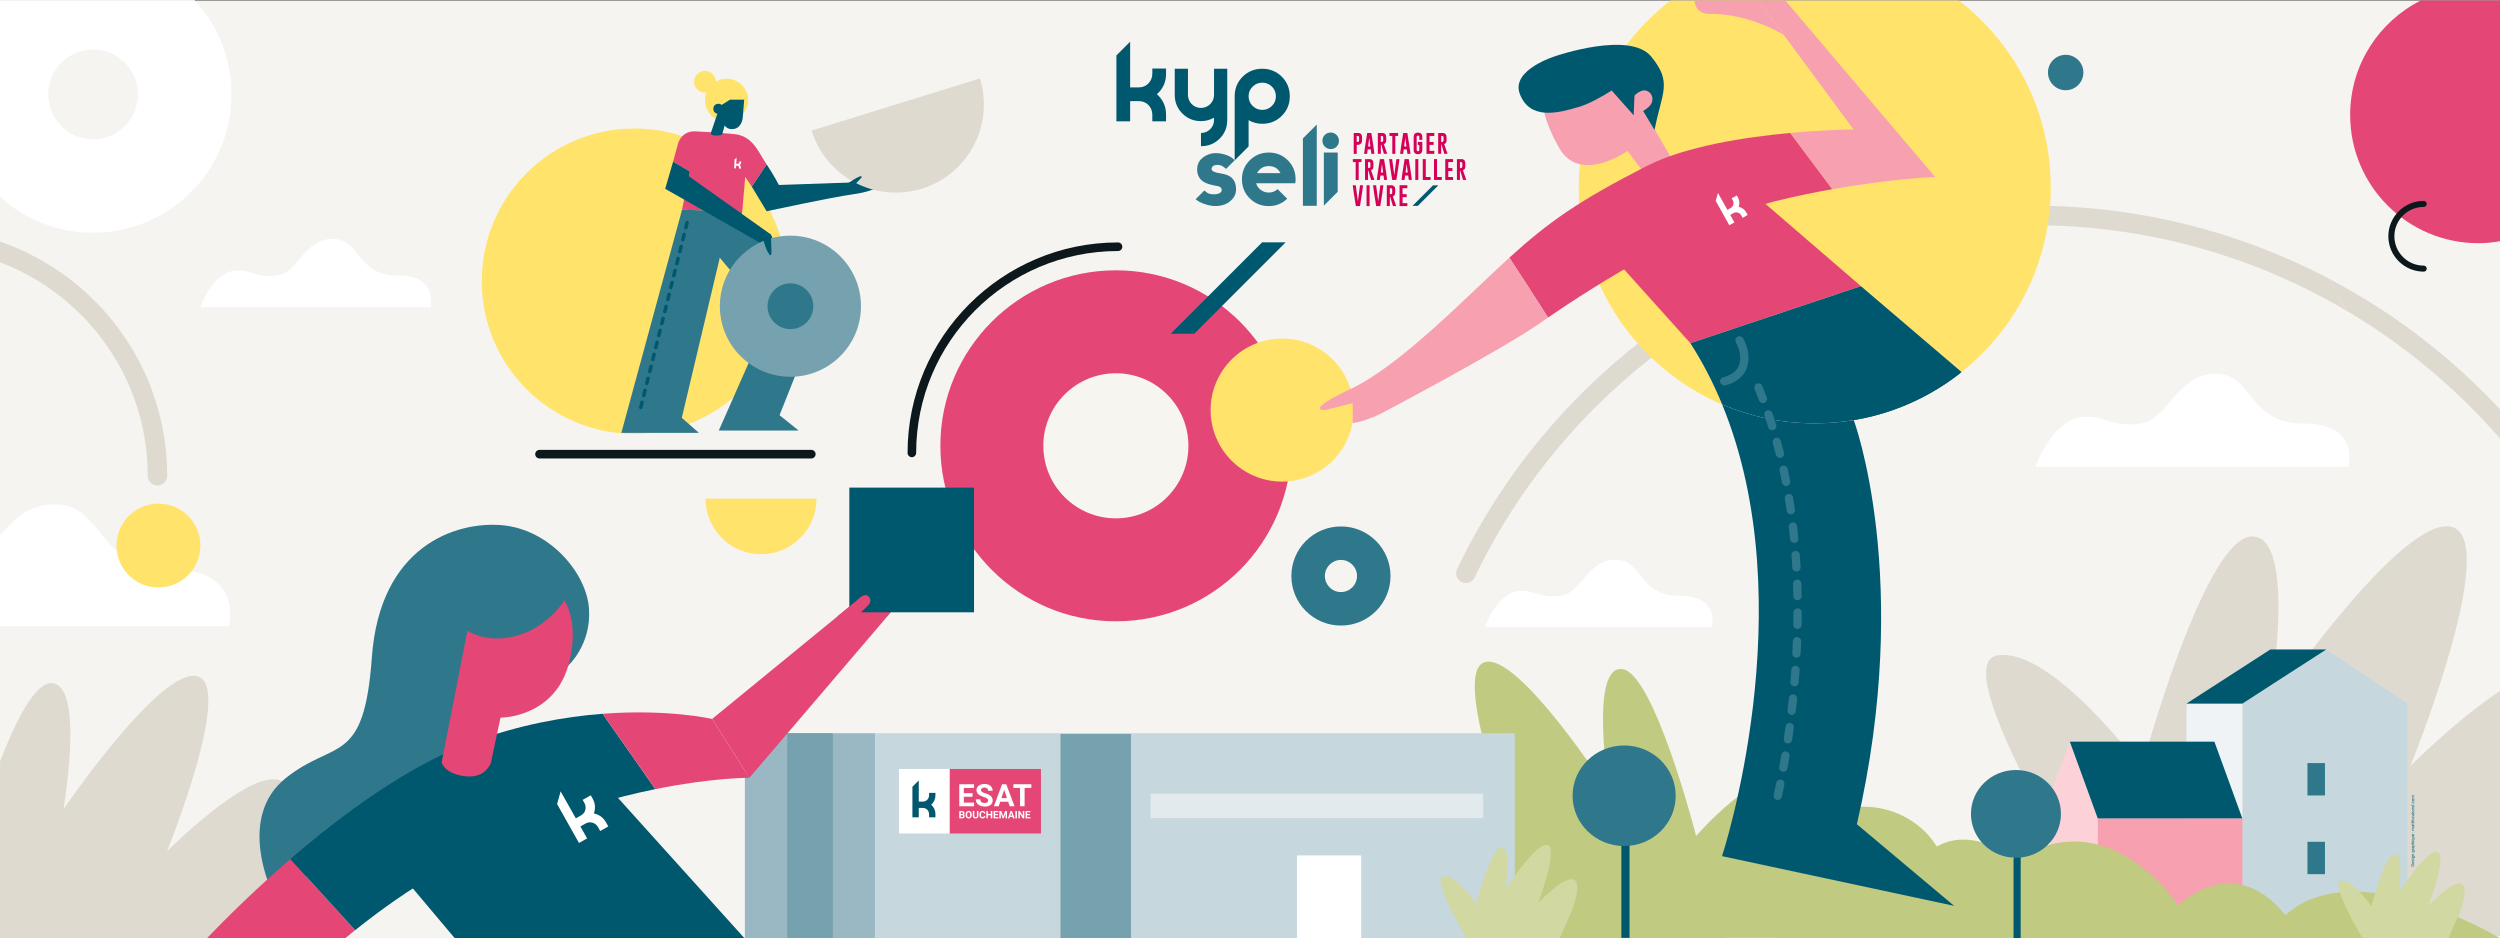 <svg xmlns="http://www.w3.org/2000/svg" id="Calque_1" viewBox="0 0 1920 720.37"><rect x="0" y="0" width="1920" height="720.37" fill="#333333" stroke="none"/><rect y=".37" width="1920" height="720" style="fill:#f5f4f1;"></rect><path d="m1561.51,157.99c-187.79,0-361.48,109.54-442.48,279.06-1.78,3.74-.2,8.21,3.53,9.99,3.75,1.78,8.21.2,9.99-3.53,78.53-164.35,246.91-270.54,428.96-270.54,87.77,0,170.01,24.02,240.64,65.69-4.83-7.88-9.2-16.05-13.14-24.47-68.04-35.82-145.41-56.2-227.49-56.2Z" style="fill:#dedad0;"></path><path d="m1920,336.8v-22.42c-37.57-40.33-81.82-74.3-131-100.19,3.94,8.42,8.32,16.6,13.14,24.47,44.42,26.21,84.19,59.43,117.85,98.14Z" style="fill:#dedad0;"></path><rect x="1317.44" y="657.44" width="84.89" height="62.84" style="fill:#c0ca80;"></rect><path d="m1804.92,88.28c0,54.39,44.09,98.49,98.49,98.49,5.67,0,11.19-.58,16.6-1.5V.37h-60.83c-32.15,16.21-54.26,49.44-54.26,87.91Z" style="fill:#e44775;"></path><path d="m1920,663.26v-132.57c-33.82,22.34-68.8,57.55-68.8,57.55,0,0,70.01-172.62,31.99-183.48-38.02-10.86-140.63,139.42-140.63,139.42,0,0,23.25-133.38-13.32-132.18-36.57,1.21-84.45,177.89-84.45,177.89,0,0-68.8-93-110.65-86.56-41.85,6.44,78.66,196.56,78.66,196.56l70.17,7.29,43.98-43.93h193.05Z" style="fill:#dedad0;"></path><rect x="1666.15" y="599.94" width="141.38" height="98.23" style="fill:#dedad0;"></rect><rect x="1836.97" y="624.36" width="83.03" height="94.49" style="fill:#dedad0;"></rect><path d="m1084.86,657.39s-25.47-63.99-2.47-70.52c23.01-6.53,79.71,53.98,79.71,53.98,0,0-47.66-124.49-21.78-132.32,25.89-7.83,95.73,100.55,95.73,100.55,0,0-15.83-96.19,9.07-95.33,24.9.87,57.49,128.3,57.49,128.3,0,0,45.7-52.59,74.19-47.95,27.13,4.42-44.76,114.38-51.82,126.28h-212.51s-27.62-62.98-27.62-62.98Z" style="fill:#c0ca80;"></path><rect x="572.06" y="563.09" width="100.07" height="157.28" style="fill:#9ab8c3;"></rect><rect x="604.59" y="563.09" width="35" height="157.28" style="fill:#76a1ae;"></rect><rect x="672.12" y="563.09" width="491.28" height="157.28" style="fill:#c6d7dd;"></rect><path d="m1848.97,584.71v-44.35l-25.65-17.1-36.72-24.48-64.44,41.58v169.5h111.28s0,0-.01-.01c0,0,0,0,.01.01h15.53v-49.42h0v-75.72s0,0,0,0" style="fill:#c6d7dd;"></path><path d="m1679.2,568.4c.78,2.29,1.68,4.56,2.39,6.87,1.36,4.25,2.21,8.69,2.24,13.17-.14,3.98-1.25,7.91-3.02,11.48-.46.91-1.01,1.75-1.61,2.55v26.23h42.96v-88.35h-42.17c-.28.64-.54,1.28-.79,1.94v26.11Z" style="fill:#eff3f5;"></path><path d="m1683.84,588.44c-.03-4.47-.89-8.92-2.24-13.17-.72-2.31-1.61-4.58-2.4-6.87v34.07c.61-.8,1.16-1.64,1.61-2.55,1.78-3.56,2.89-7.5,3.02-11.48" style="fill:#fdede3;"></path><path d="m1611.14,628.7l-6.81-18.71h0s-14.69-40.39-14.69-40.39l-15,39.59v.02s0,0,0,0v65.4h.7c-.31.57-.67,1.12-.95,1.71.19,9.43.5,20.47.99,33.54h7.09s13.44,0,13.44,0h0s15.23,0,15.23,0v-81.15Z" style="fill:#fdd1d8;"></path><polygon points="1743.65 498.77 1679.2 540.35 1722.16 540.35 1786.61 498.77 1743.65 498.77" style="fill:#00586f;"></polygon><rect x="1772.13" y="586.04" width="13.44" height="24.86" style="fill:#2f778a;"></rect><rect x="1772.13" y="646.5" width="13.44" height="24.86" style="fill:#2f778a;"></rect><polygon points="1700.66 569.61 1589.64 569.61 1611.14 628.7 1722.16 628.7 1722.17 628.7 1700.66 569.61" style="fill:#00586f;"></polygon><polygon points="1611.14 628.7 1611.14 709.85 1651.87 709.85 1651.87 709.85 1652.75 709.85 1652.74 709.85 1659.93 709.85 1659.93 709.68 1673.37 709.68 1673.37 709.85 1677.16 709.85 1679.2 709.85 1722.16 709.85 1722.16 628.7 1611.14 628.7" style="fill:#f7a0b0;"></polygon><path d="m1365.33,720.37h554.67c-10.76-6.04-32.24-17.22-57.12-25.44-36.23-11.97-79.66-17.65-107.68,7.98-39.94-49.98-82.24-7.59-82.24-7.59,0,0-5.36-8.22-15.01-17.93-1.01-1.01-2.06-2.04-3.16-3.08-2.59-2.45-5.43-4.94-8.5-7.37-11.66-9.24-26.7-17.73-44.26-20.04h0c-8.46-1.11-17.51-.78-27.06,1.6-2.28.57-4.58,1.25-6.91,2.06-.05.01-.1.04-.14.05-1.3.45-2.6.94-3.91,1.47-4.94,2-10,4.57-15.16,7.78-.16.1-.32.2-.48.3-.2.12-.39.25-.59.37-.55-.42-1.1-.84-1.65-1.24-.66-.49-1.31-.95-1.96-1.41,0,0,0,0,0,0-1.85-1.29-3.66-2.46-5.43-3.53-2.77-1.66-5.46-3.06-8.04-4.24-2.95-1.33-5.78-2.37-8.48-3.16-17.89-5.22-30.18.45-34.73,3.2-.89-1.44-1.85-2.85-2.87-4.22-1.84-2.49-3.88-4.84-6.08-7.04-.29-.29-.57-.57-.86-.84-3.39-3.27-7.17-6.18-11.26-8.67-10.21-6.23-22.38-9.85-35.44-9.85-4.75,0-9.38.48-13.85,1.39-1.87.38-3.71.84-5.52,1.37-4.53,1.32-8.84,3.1-12.9,5.28-2.71,1.45-5.31,3.09-7.76,4.89-.96.69-1.89,1.42-2.79,2.16-.68.55-1.35,1.12-2,1.7-.63.56-1.26,1.13-1.86,1.72-5.77,5.55-10.44,12.12-13.69,19.4-.06.13-.12.26-.18.4-9.63,19.84-6.48,51.92-5.08,62.53" style="fill:#c0ca80;"></path><path d="m211.41,670.59s27.42-65.03,2.63-71.62c-24.73-6.66-85.78,54.84-85.78,54.84,0,0,51.32-126.46,23.45-134.41-27.87-8.01-103.01,102.12-103.01,102.12,0,0,17.04-97.7-9.74-96.8-12.62.38-27.1,29.47-38.95,60.03v135.63h188.27l23.14-49.78Z" style="fill:#dedad0;"></path><path d="m149.3.09H0v151.06c18.9,17.13,43.95,27.6,71.48,27.6,58.73,0,106.27-47.61,106.27-106.27,0-27.99-10.79-53.43-28.45-72.39Zm-77.82,106.86c-19.03,0-34.46-15.43-34.46-34.46s15.43-34.46,34.46-34.46,34.46,15.43,34.46,34.46-15.43,34.46-34.46,34.46Z" style="fill:#fff;"></path><path d="m153.9,235.94h176.51s6.96-24.44-25.13-24.44-28.1-28.05-49.88-28.05-26.29,25.74-42.15,28.05c-15.85,2.3-19.2-3.95-30.8-3.82-18.96,0-28.55,28.25-28.55,28.25Z" style="fill:#fff;"></path><path d="m1140.44,481.65h174.15s6.87-24.11-24.8-24.11-27.72-27.67-49.21-27.67-25.94,25.4-41.58,27.67c-15.64,2.27-18.95-3.89-30.39-3.77-18.7,0-28.17,27.87-28.17,27.87Z" style="fill:#fff;"></path><path d="m1563.31,358.48h240.19s9.47-33.25-34.2-33.25-38.23-38.17-67.88-38.17-35.78,35.03-57.35,38.17c-21.57,3.14-26.13-5.37-41.92-5.19-25.79,0-38.85,38.44-38.85,38.44Z" style="fill:#fff;"></path><path d="m700.31,351.12c-1.82,0-3.3-1.48-3.3-3.3,0-89.12,72.5-161.63,161.63-161.63,1.82,0,3.3,1.48,3.3,3.3s-1.48,3.3-3.3,3.3c-85.49,0-155.04,69.54-155.04,155.03,0,1.82-1.48,3.3-3.3,3.3Z" style="fill:#0d181c;"></path><path d="m1029.84,404.3c-21.02,0-38.07,17.04-38.07,38.07s17.04,38.07,38.07,38.07,38.07-17.04,38.07-38.07-17.04-38.07-38.07-38.07Zm0,50.41c-6.82,0-12.34-5.53-12.34-12.35s5.53-12.34,12.34-12.34,12.35,5.53,12.35,12.34-5.53,12.35-12.35,12.35Z" style="fill:#2f778a;"></path><circle cx="856.99" cy="342.38" r="134.78" style="fill:#e44775;"></circle><circle cx="856.99" cy="342.38" r="55.71" style="fill:#f6f5f0;"></circle><path d="m1574.97,143.86c0,57.46-26.75,108.67-68.51,141.87l-77.32-65.95-130.95,43.8c9.7,15.07,17.75,30.84,24.39,47.06-64.74-27.65-110.14-91.88-110.14-166.77,0-58.42,27.65-110.39,70.55-143.46h221.42c42.91,33.07,70.55,85.04,70.55,143.46Z" style="fill:#ffe36b;"></path><polygon points="1298.18 263.57 1429.17 219.74 1355.9 156.62 1306.46 162.67 1242.66 201.73 1298.18 263.57" style="fill:#e44775;"></polygon><path d="m1370.03,26.91s-24.78-15.92-55.29-16.24c-13.31.97-13.31-10.26-13.31-10.26h49.06l19.54,26.5Z" style="fill:#f7a0b0;"></path><path d="m1271.23,144.43l-21.3-28.57s-36.49,26.3-52.72-2.6c-16.23-28.89-12.66-43.18-12.66-43.18l61.68-12.99,43.5,74.99s2.6,8.12-6.17,12.34c-8.77,4.22-12.34,0-12.34,0Z" style="fill:#f7a0b0;"></path><path d="m1248.18,62.35s-20.29,15.19-35.55,19.74c-15.26,4.55-37.69,10.72-45.45-10.06-6.89-18.46,27.27-28.89,27.27-28.89,0,0,57.14-19.8,73.69.32,16.56,20.13,8.05,27.68,2.56,56.38l-22.53-37.48Z" style="fill:#00586f;"></path><path d="m1264.4,127.63c-52.83,27.09-75.04,42.89-105.24,70.27,8.99,13.6,22.44,34.59,29.71,45.98,35.77-24.65,116.47-75.31,177.46-90.07,14.33-3.47,28.08-6.25,40.9-8.52l-32.29-43.19c-34.82,3.21-80.65,10.21-110.53,25.54Z" style="fill:#e44775;"></path><path d="m1371.15.42h-20.66l73,98.98s-20.77.14-48.56,2.7l32.29,43.19c45.7-8.1,78.94-9.39,78.94-9.39L1371.15.42Z" style="fill:#f7a0b0;"></path><circle cx="487.25" cy="215.95" r="117.25" style="fill:#ffe36b;"></circle><path d="m1254.76,73.9s5.42-6.11,10.17-4.08c4.75,2.03,4.88,7.32,2.98,10.29-1.89,2.97-6.68,5.54-6.68,5.54l-6.47-11.75Z" style="fill:#f7a0b0;"></path><path d="m1506.49,285.73c-30.95,24.64-70.12,39.4-112.76,39.4-25.25,0-49.28-5.17-71.12-14.5,63.43,154.07-.08,346.9-.08,346.9l178.23,38.17-74.67-62.68c43.26-187.64-2.39-310.36-2.39-310.36" style="fill:#00586f;"></path><path d="m1506.49,285.73l-77.31-65.98-130.99,43.83c9.7,15.08,17.76,30.85,24.43,47.06,21.84,9.33,45.87,14.5,71.12,14.5,42.64,0,81.81-14.76,112.76-39.4Z" style="fill:#00586f;"></path><polygon points="291.49 651.92 349.55 720.9 572.06 720.9 456.8 593.02 291.49 651.92" style="fill:#00586f;"></polygon><polygon points="575.55 597.35 687.35 466.5 656.14 462.75 640.29 475.73 546.9 552.16 575.55 597.35" style="fill:#e44775;"></polygon><path d="m436.49,511.06s17.72-15.87,15.87-43.49c-1.84-27.62-30.45-61.23-67.18-64.25-35.32-2.9-93.44,16-99.61,101.66-6.04,83.85-28.58,62.43-66.28,92.73-37.56,30.19-10.69,86.24-10.69,86.24l66.18-27.9,69.73-46.18,32.6-65.65,59.39-33.16Z" style="fill:#2f778a;"></path><circle cx="984.69" cy="314.95" r="54.93" style="fill:#ffe36b;"></circle><path d="m627.09,382.99c0,23.54-19.08,42.62-42.62,42.62s-42.62-19.08-42.62-42.62" style="fill:#ffe36b;"></path><path d="m272.76,714.36c-2.45,1.99-4.97,3.98-7.43,6.03h-106.25c12.4-12.93,35.35-36.01,63.94-60.62l49.74,54.58Z" style="fill:#e44775;"></path><path d="m361.42,570.37c-48.45,17.97-98.86,55.24-138.43,89.4l49.78,54.61c84.39-67.86,171.5-96.34,230.5-108.32l-40.45-57.88c-29.21,2.23-64.07,8.35-101.41,22.2Z" style="fill:#00586f;"></path><path d="m546.9,552.16s-33.58-7.83-84.07-3.98l40.45,57.88c43.9-8.91,72.27-8.71,72.27-8.71l-28.65-45.19Z" style="fill:#e44775;"></path><path d="m377.1,585.42l7.28-34.26s42.72.31,53.04-43.61c10.32-43.92-15.09-59.77-15.09-59.77l-60.62,22.64-22.51,115.01s1.68,8.75,17.98,10.72c16.3,1.96,19.92-10.72,19.92-10.72Z" style="fill:#e44775;"></path><path d="m442.3,446.31s-12.68,30.79-41.66,40.75c-28.98,9.96-45.53-5.43-45.53-5.43v-35.32l39.19-20.83h21.73l26.26,20.83Z" style="fill:#2f778a;"></path><path d="m926.69,588.71c.18-.48.37-.96.58-1.42h-.58v1.42Z" style="fill:#fdede3;"></path><circle cx="1586.44" cy="55.7" r="13.6" style="fill:#2f778a;"></circle><path d="m1365.36,614.41c-.22,0-.45-.02-.68-.07-1.72-.37-2.82-2.07-2.45-3.8.6-2.76,1.24-5.84,1.91-9.21.34-1.73,2.04-2.85,3.75-2.51,1.73.34,2.85,2.03,2.51,3.75-.67,3.4-1.33,6.51-1.93,9.31-.32,1.5-1.65,2.52-3.12,2.52Zm4.26-21.65c-.19,0-.38-.02-.57-.05-1.74-.31-2.89-1.97-2.58-3.7.53-2.95,1.06-6.05,1.6-9.28.29-1.75,1.94-2.93,3.67-2.63,1.74.29,2.92,1.93,2.63,3.67-.54,3.27-1.08,6.39-1.61,9.37-.27,1.55-1.62,2.63-3.14,2.63Zm3.54-21.79c-.16,0-.31-.01-.47-.03-1.75-.26-2.96-1.88-2.7-3.62.44-3.02.88-6.13,1.31-9.33.23-1.75,1.88-3.03,3.59-2.74,1.75.23,2.97,1.84,2.74,3.59-.43,3.22-.87,6.36-1.31,9.4-.24,1.59-1.6,2.73-3.15,2.73Zm2.86-21.88c-.12,0-.26,0-.38-.02-1.75-.21-3.01-1.79-2.79-3.54.36-3.05.7-6.17,1.02-9.35.17-1.75,1.75-3.02,3.5-2.85,1.75.17,3.03,1.74,2.85,3.5-.32,3.21-.67,6.36-1.04,9.45-.19,1.62-1.56,2.82-3.16,2.82Zm2.19-21.95c-.09,0-.18,0-.27-.01-1.76-.15-3.06-1.69-2.91-3.45.26-3.09.5-6.21.72-9.38.12-1.76,1.8-3.09,3.41-2.96,1.76.12,3.09,1.65,2.96,3.41-.22,3.2-.47,6.36-.74,9.47-.14,1.66-1.53,2.92-3.17,2.92Zm1.49-22.02c-.06,0-.11,0-.17,0-1.76-.09-3.11-1.59-3.02-3.35.16-3.1.3-6.24.42-9.4.07-1.76,1.56-3.16,3.31-3.07,1.76.07,3.14,1.55,3.07,3.31-.12,3.2-.27,6.36-.43,9.5-.09,1.7-1.5,3.02-3.19,3.02Zm.77-22.05h-.06c-1.76-.04-3.17-1.5-3.13-3.25.06-3.11.09-6.24.1-9.4,0-1.76,1.43-3.19,3.19-3.19h0c1.76,0,3.19,1.43,3.19,3.2,0,3.2-.04,6.37-.1,9.51-.04,1.74-1.46,3.13-3.19,3.13Zm0-22.06c-1.74,0-3.16-1.39-3.19-3.14-.06-3.12-.14-6.26-.24-9.41-.06-1.76,1.32-3.24,3.09-3.3,2.02-.1,3.24,1.33,3.3,3.09.11,3.19.19,6.35.24,9.51.03,1.76-1.37,3.22-3.14,3.25h-.06Zm-.8-22.06c-1.68,0-3.09-1.32-3.19-3.01-.17-3.12-.38-6.25-.61-9.38-.12-1.76,1.2-3.29,2.96-3.42,1.56-.14,3.29,1.19,3.42,2.96.23,3.17.44,6.34.61,9.48.1,1.76-1.25,3.27-3.01,3.37-.06,0-.12,0-.18,0Zm-1.7-21.99c-1.62,0-3.01-1.23-3.17-2.89-.29-3.11-.63-6.22-1-9.34-.2-1.75,1.05-3.34,2.8-3.55,1.8-.22,3.34,1.05,3.55,2.8.37,3.17.7,6.33,1.01,9.48.17,1.76-1.12,3.32-2.87,3.49-.11,0-.21.01-.31.01Zm-2.63-21.92c-1.56,0-2.93-1.15-3.15-2.74-.44-3.09-.91-6.19-1.42-9.28-.29-1.74.89-3.38,2.63-3.67,1.71-.3,3.38.89,3.67,2.63.52,3.14.99,6.28,1.44,9.42.25,1.75-.97,3.36-2.71,3.61-.15.02-.31.03-.46.03Zm-3.64-21.77c-1.5,0-2.84-1.06-3.13-2.59-.59-3.07-1.21-6.14-1.87-9.2-.37-1.72.72-3.42,2.44-3.79,1.73-.4,3.43.72,3.79,2.44.67,3.11,1.31,6.23,1.91,9.35.33,1.73-.8,3.4-2.54,3.73-.2.04-.41.06-.6.06Zm-4.73-21.55c-1.43,0-2.74-.97-3.1-2.43-.75-3.04-1.53-6.07-2.36-9.09-.46-1.7.54-3.45,2.24-3.92,1.73-.46,3.45.55,3.92,2.24.84,3.07,1.63,6.15,2.39,9.23.42,1.71-.62,3.44-2.33,3.87-.26.06-.52.09-.77.09Zm-5.89-21.27c-1.37,0-2.63-.89-3.06-2.26-.91-2.98-1.87-5.95-2.87-8.92-.57-1.67.33-3.49,2-4.05,1.71-.55,3.49.34,4.05,2,1.02,3.02,2,6.05,2.93,9.09.51,1.68-.44,3.47-2.12,3.99-.31.09-.62.14-.94.14Zm-7.15-20.88c-1.29,0-2.51-.79-2.99-2.07-1.1-2.91-2.24-5.82-3.42-8.71-.67-1.63.11-3.49,1.75-4.17,1.61-.66,3.49.12,4.17,1.75,1.21,2.94,2.38,5.91,3.49,8.88.62,1.65-.21,3.49-1.86,4.11-.37.14-.75.21-1.12.21Z" style="fill:#2f778a;"></path><polygon points="1236.58 68.18 1254.67 88.57 1256.06 53.57 1236.58 68.18" style="fill:#00586f;"></polygon><polygon points="917.19 256.3 987.39 186.1 969.31 186.1 899.11 256.3 917.19 256.3" style="fill:#00586f;"></polygon><path d="m453.71,610.78l-6.23,3.51,1.35,2.4c.94,1.74,1.16,3.53.67,5.36-.49,1.84-1.61,3.24-3.33,4.22l-3.94,2.22-11.66-20.72-2.72,9.73,16.82,29.9,6.23-3.51-5.16-9.18,3.94-2.22c1.73-.97,3.5-1.2,5.32-.69,1.82.52,3.22,1.63,4.22,3.33l1.74,3.09,6.23-3.51-1.74-3.09c-2.08-3.69-5.19-5.98-9.34-6.89,1.38-4.02,1.04-7.87-1.04-11.56l-1.35-2.4Z" style="fill:#fff;"></path><path d="m1333.84,150.11l-3.9,2.18.84,1.5c.58,1.09.72,2.21.41,3.35-.31,1.15-1.01,2.02-2.09,2.63l-2.47,1.38-7.24-12.97-1.72,6.08,10.45,18.72,3.9-2.18-3.21-5.75,2.47-1.38c1.08-.6,2.19-.74,3.33-.42,1.13.33,2.01,1.02,2.63,2.09l1.08,1.94,3.9-2.18-1.08-1.94c-1.29-2.31-3.23-3.75-5.82-4.33.87-2.51.67-4.92-.62-7.23l-.84-1.5Z" style="fill:#fff;"></path><path d="m623.09,352.1h-208.74c-1.82,0-3.3-1.48-3.3-3.3s1.48-3.3,3.3-3.3h208.74c1.82,0,3.3,1.48,3.3,3.3s-1.48,3.3-3.3,3.3Z" style="fill:#0d181c;"></path><path d="m0,185.53v15.91c66.21,25.03,113.44,89.06,113.44,163.93,0,4.14,3.35,7.49,7.49,7.49s7.49-3.35,7.49-7.49c0-83.25-53.79-154.13-128.42-179.83Z" style="fill:#dedad0;"></path><path d="m1039.64,102.13h3.36c2.05,0,3.08,1.13,3.08,3.37v2.41c0,1.66-.74,2.72-2.21,3.2-.36.11-.87.17-1.54.17h-.37v6.87h-2.31v-16.01Zm2.31,2.28v4.59h.53c.32,0,.54-.02.66-.07.42-.17.63-.51.63-1.02v-2.41c0-.73-.34-1.09-1.01-1.09h-.81Z" style="fill:#d50057;"></path><path d="m1054.79,112.47l.75,5.68h-2.33l-.45-3.4h-2.36l-.46,3.4h-2.32l.75-5.66,1.64-10.35h3.17l1.62,10.33Zm-2.34,0l-.88-6.66-.88,6.66h1.76Z" style="fill:#d50057;"></path><path d="m1058.18,102.13h3.36c2.05,0,3.08,1.13,3.08,3.37v2.41c0,1.41-.6,2.34-1.82,2.78l2.59,7.45h-2.53l-2.08-7.04-.29.04v7h-2.31v-16.01Zm2.31,2.28v4.59h.53c.32,0,.54-.02.66-.07.42-.17.63-.51.63-1.02v-2.41c0-.73-.34-1.09-1.01-1.09h-.81Z" style="fill:#d50057;"></path><polygon points="1073.75 102.13 1073.75 104.41 1071.59 104.41 1071.59 118.15 1069.28 118.15 1069.28 104.41 1067.11 104.41 1067.11 102.13 1073.75 102.13" style="fill:#d50057;"></polygon><path d="m1082.48,112.47l.75,5.68h-2.34l-.45-3.4h-2.36l-.46,3.4h-2.33l.75-5.66,1.63-10.35h3.17l1.63,10.33Zm-2.34,0l-.88-6.66-.88,6.66h1.76Z" style="fill:#d50057;"></path><path d="m1092.34,115.04c0,2.24-1.11,3.36-3.32,3.37-2.21,0-3.32-1.12-3.32-3.37v-9.8c0-2.24,1.1-3.36,3.32-3.36s3.32,1.12,3.32,3.36v2.16h-2.31v-2.16c0-.72-.34-1.08-1.01-1.08h-.02c-.66,0-1,.36-1,1.08v9.8c0,.73.34,1.09,1.01,1.09s1.01-.36,1.01-1.09v-3.75h-1.17v-2.29h3.48v6.04Z" style="fill:#d50057;"></path><polygon points="1095.56 102.13 1101.55 102.13 1101.55 104.41 1097.87 104.41 1097.87 109 1101.03 109 1101.03 111.28 1097.87 111.28 1097.87 115.87 1101.55 115.87 1101.55 118.15 1095.56 118.15 1095.56 102.13" style="fill:#d50057;"></polygon><path d="m1104.52,102.13h3.36c2.05,0,3.08,1.13,3.08,3.37v2.41c0,1.41-.6,2.34-1.82,2.78l2.59,7.45h-2.53l-2.08-7.04-.29.04v7h-2.31v-16.01Zm2.31,2.28v4.59h.53c.32,0,.54-.02.66-.07.42-.17.63-.51.63-1.02v-2.41c0-.73-.34-1.09-1.01-1.09h-.81Z" style="fill:#d50057;"></path><polygon points="1045.62 122.19 1045.62 124.47 1043.46 124.47 1043.46 138.21 1041.15 138.21 1041.15 124.47 1038.98 124.47 1038.98 122.19 1045.62 122.19" style="fill:#d50057;"></polygon><path d="m1048.35,122.19h3.36c2.05,0,3.08,1.13,3.08,3.37v2.41c0,1.41-.61,2.34-1.82,2.78l2.6,7.45h-2.53l-2.08-7.04-.3.04v7h-2.31v-16.01Zm2.31,2.28v4.59h.53c.32,0,.54-.02.66-.07.42-.17.63-.51.63-1.02v-2.41c0-.73-.33-1.09-1-1.09h-.82Z" style="fill:#d50057;"></path><path d="m1064.57,132.53l.75,5.68h-2.33l-.45-3.4h-2.36l-.46,3.4h-2.33l.75-5.66,1.63-10.35h3.17l1.63,10.33Zm-2.34,0l-.88-6.66-.88,6.66h1.76Z" style="fill:#d50057;"></path><polygon points="1072.39 138.21 1069.22 138.21 1067.59 127.86 1066.84 122.19 1069.17 122.19 1070.8 134.53 1072.43 122.19 1074.76 122.19 1074.01 127.88 1072.39 138.21" style="fill:#d50057;"></polygon><path d="m1083.53,132.53l.75,5.68h-2.33l-.45-3.4h-2.36l-.46,3.4h-2.32l.75-5.66,1.64-10.35h3.17l1.62,10.33Zm-2.34,0l-.88-6.66-.88,6.66h1.76Z" style="fill:#d50057;"></path><rect x="1086.96" y="122.19" width="2.31" height="16.02" style="fill:#d50057;"></rect><polygon points="1092.69 138.21 1092.69 122.19 1095 122.19 1095 135.94 1098.68 135.94 1098.68 138.21 1092.69 138.21" style="fill:#d50057;"></polygon><polygon points="1101.32 138.21 1101.32 122.19 1103.63 122.19 1103.63 135.94 1107.31 135.94 1107.31 138.21 1101.32 138.21" style="fill:#d50057;"></polygon><polygon points="1109.96 122.19 1115.95 122.19 1115.95 124.47 1112.27 124.47 1112.27 129.06 1115.44 129.06 1115.44 131.35 1112.27 131.35 1112.27 135.93 1115.95 135.93 1115.95 138.21 1109.96 138.21 1109.96 122.19" style="fill:#d50057;"></polygon><path d="m1118.92,122.19h3.36c2.05,0,3.08,1.13,3.08,3.37v2.41c0,1.41-.6,2.34-1.82,2.78l2.59,7.45h-2.53l-2.08-7.04-.29.04v7h-2.31v-16.01Zm2.31,2.28v4.59h.53c.32,0,.54-.02.66-.07.42-.17.63-.51.63-1.02v-2.41c0-.73-.34-1.09-1.01-1.09h-.81Z" style="fill:#d50057;"></path><polygon points="1044.46 158.27 1041.29 158.27 1039.66 147.92 1038.9 142.26 1041.24 142.26 1042.86 154.6 1044.49 142.26 1046.83 142.26 1046.08 147.94 1044.46 158.27" style="fill:#d50057;"></polygon><rect x="1049.51" y="142.26" width="2.31" height="16.02" style="fill:#d50057;"></rect><polygon points="1060.06 158.27 1056.89 158.27 1055.26 147.92 1054.51 142.26 1056.84 142.26 1058.47 154.6 1060.1 142.26 1062.43 142.26 1061.68 147.94 1060.06 158.27" style="fill:#d50057;"></polygon><path d="m1065.07,142.26h3.36c2.05,0,3.08,1.13,3.08,3.37v2.41c0,1.41-.61,2.34-1.82,2.78l2.6,7.45h-2.53l-2.08-7.04-.3.04v7h-2.31v-16.01Zm2.31,2.28v4.59h.53c.32,0,.54-.02.66-.06.42-.17.63-.51.63-1.02v-2.41c0-.73-.33-1.09-1-1.09h-.82Z" style="fill:#d50057;"></path><polygon points="1074.85 142.26 1080.84 142.26 1080.84 144.53 1077.16 144.53 1077.16 149.12 1080.33 149.12 1080.33 151.41 1077.16 151.41 1077.16 156 1080.84 156 1080.84 158.28 1074.85 158.28 1074.85 142.26" style="fill:#d50057;"></polygon><polygon points="1088.87 158.11 1104.67 142.31 1100.6 142.31 1084.8 158.11 1088.87 158.11" style="fill:#00586f;"></polygon><polygon points="1000.63 106.29 1000.63 158.08 1011.28 158.08 1011.28 95.71 1011.21 95.71 1000.63 106.29" style="fill:#2f778a;"></polygon><path d="m989.04,123.1c-3.98-3.96-8.84-5.95-14.59-5.95s-10.63,1.99-14.63,5.96c-4,3.97-6.01,8.83-6.01,14.57s1.99,10.67,5.97,14.64c3.98,3.97,8.87,5.96,14.67,5.96,5.44,0,10.14-1.88,14.09-5.63l-.2-.26-7.14-7.14c-1.88,1.72-4.11,2.63-6.75,2.63-2.26,0-4.29-.65-6.09-1.96-1.8-1.31-3.03-3.05-3.69-5.19h30.11c.15-1.03.23-2.05.23-3.08,0-5.73-1.99-10.58-5.96-14.54m-23.6,9.84c1.9-3.59,4.9-5.39,9.01-5.39s7.03,1.8,8.93,5.39h-17.94Z" style="fill:#2f778a;"></path><polygon points="1016.72 157.93 1027.36 147.29 1027.36 117.15 1016.72 117.15 1016.72 157.93" style="fill:#2f778a;"></polygon><path d="m1022,114.48c1.79,0,3.28-.62,4.49-1.85,1.21-1.24,1.81-2.75,1.81-4.53s-.62-3.22-1.85-4.46c-1.24-1.23-2.72-1.85-4.45-1.85s-3.3.6-4.53,1.81c-1.24,1.21-1.85,2.71-1.85,4.49s.62,3.3,1.85,4.53c1.24,1.24,2.75,1.85,4.53,1.85" style="fill:#2f778a;"></path><path d="m949.29,145.73c0,2.47-.82,4.71-2.46,6.71-3.28,4.01-7.96,5.94-14.01,5.79-2.41-.05-5.04-.59-7.89-1.62-2.85-1.02-4.89-2.06-6.69-3.6l6.7-6.7c2.77,2.62,4.52,2.91,7.65,2.91h.23c1.28,0,2.44-.23,3.46-.69,1.33-.62,2-1.49,2-2.62v-.3c-.15-1.18-.95-2.03-2.39-2.54-.56-.1-1.77-.34-3.62-.69-2.31-.47-4.26-1.03-5.85-1.7-4.67-2-7-5.52-7-10.54s2.39-8.44,7.16-10.85c2.1-1.08,4.39-1.64,6.85-1.69,2.57-.05,5.23.38,8.01,1.31,3.18,1.07,5.44,2.48,6.77,4.23l-6.64,6.6c-1.8-1.85-4.03-3.13-6.13-3.13-3.28,0-4.92,1.08-4.92,3.24v.15c0,1.03,1.33,1.9,4,2.62.2.05,1.9.39,5.08,1,6.46,1.24,9.7,5.2,9.7,11.88v.23Z" style="fill:#2f778a;"></path><path d="m895.53,52.66h-10.55v4.06c-.05,2.91-1.06,5.38-3.02,7.38-1.96,2.01-4.41,3.01-7.34,3.01h-6.67v-35.07l-10.55,10.55v50.62h10.55v-15.54h6.67c2.93,0,5.38.99,7.34,2.97,1.96,1.98,2.97,4.42,3.02,7.34v5.23h10.55v-5.23c0-6.25-2.35-11.45-7.03-15.62,4.69-4.17,7.03-9.37,7.03-15.62v-4.06Z" style="fill:#00586f;"></path><path d="m984.43,58.93c-4.09-4.09-9.09-6.13-15-6.13s-10.99,2.03-15.07,6.1c-4.09,4.06-6.13,9.08-6.13,15.04v49.2l10.69-10.68v-20.16c3.22,1.84,6.73,2.77,10.52,2.77,5.91,0,10.91-2.04,15-6.13,4.09-4.09,6.13-9.09,6.13-15s-2.04-10.91-6.13-15m-7.6,22.4c-2.03,2.03-4.5,3.05-7.4,3.05s-5.38-1.01-7.44-3.05c-2.06-2.03-3.08-4.5-3.08-7.4s1.03-5.37,3.08-7.4c2.06-2.03,4.54-3.05,7.44-3.05s5.37,1.02,7.4,3.05c2.03,2.03,3.05,4.5,3.05,7.4s-1.01,5.37-3.05,7.4" style="fill:#00586f;"></path><path d="m942.51,92.22c0,5.66-1.94,10.41-5.83,14.27-3.89,3.86-8.66,5.78-14.33,5.78v-10.15c2.75,0,5.11-.97,7.07-2.89,1.95-1.93,2.93-4.28,2.93-7.03v-1.81c-3.11,1.75-6.44,2.63-10,2.63-5.62,0-10.38-1.95-14.29-5.85-3.91-3.9-5.86-8.66-5.86-14.26v-20.11h10.15v20.1c0,2.75.97,5.1,2.91,7.05,1.94,1.95,4.29,2.92,7.06,2.92s5.13-.97,7.1-2.92c1.96-1.95,2.95-4.3,2.95-7.05v-20.1h10.15v39.43Z" style="fill:#00586f;"></path><rect x="652.29" y="374.48" width="95.77" height="95.77" style="fill:#00586f;"></rect><path d="m653.62,477.81l13.21-13.05s3.68-3.69,0-6.93c-3.05-2.69-7.74,2.42-7.74,2.42l-15.8,13.01,10.32,4.55Z" style="fill:#e44775;"></path><path d="m1157.65,199.26c-30.99,28.24-81.95,81.27-119.83,99.17-37.88,17.91-19.81,16.43-19.81,16.43l20.86-5.28v15.34s10.02-1.19,22.84-7.9c0,0,87.46-45.99,120.05-68.18,2.1-1.49,4.51-3.17,7.11-4.97-7.27-11.38-20.72-32.38-29.71-45.98-.51.46-.99.89-1.5,1.36Z" style="fill:#f7a0b0;"></path><path d="m1324.23,296.05c-1.5,0-2.84-1.07-3.13-2.59-.33-1.73.8-3.4,2.53-3.73.09-.02,9.82-2,12.15-9.94,2.46-8.42-2.52-16.59-2.57-16.67-.93-1.5-.47-3.47,1.02-4.4,1.5-.94,3.46-.49,4.39,1,.27.43,6.58,10.62,3.29,21.86-3.44,11.73-16.52,14.31-17.08,14.42-.2.04-.4.06-.59.06Z" style="fill:#2f778a;"></path><circle cx="558.01" cy="77.02" r="16.57" style="fill:#ffe36b;"></circle><circle cx="541.44" cy="62.8" r="8.37" style="fill:#ffe36b;"></circle><path d="m563.12,102.87c-16.23-1.32-23.98-1.77-29.73-2.02-10.41,0-12.66,9.49-12.66,9.49l-3.8,13.8,12.88,7.61-6,29.26,46.19,2,2.32-27.19,5.09,7.59,11.39-17.11c-6.96-10.4-10.67-22.19-25.69-23.42Z" style="fill:#e44775;"></path><path d="m664.81,139.74l-66.63,2.33s-3.78-7.41-9.38-15.79l-11.39,17.11,11.36,18.83s51.39-10.99,65.21-12.83c13.83-1.83,18.74-5,18.74-5l-7.91-4.66Z" style="fill:#00586f;"></path><polygon points="549.16 193.61 590.69 243.14 552.04 330.64 613.34 330.64 598.68 318.87 637.77 220.49 565.88 171.33 549.16 193.61" style="fill:#2f778a;"></polygon><polygon points="477.2 332.42 523.84 160.97 570.03 162.96 552.93 197.39 523.62 320.87 536.72 332.42 477.2 332.42" style="fill:#2f778a;"></polygon><polygon points="592.05 180.1 529.07 135.38 529.81 131.74 516.93 124.14 510.88 145.01 586.17 187.88 594.83 186.1 592.05 180.1" style="fill:#00586f;"></polygon><path d="m545.82,102.43l7.16-21.07,7.66-4.83h10.91l-1.19,14.41s-.76,6.75-6.22,8c-5.46,1.25-7.58-2.58-7.58-2.58l-1.97,6.91s-.44.83-4.61.83-4.16-1.67-4.16-1.67Z" style="fill:#00586f;"></path><circle cx="551.7" cy="83.56" r="3.87" style="fill:#00586f;"></circle><path d="m752.59,60.24c11.05,35.7-8.93,73.61-44.63,84.66-35.7,11.05-73.61-8.93-84.66-44.63l129.29-40.03Z" style="fill:#dedad0;"></path><path d="m607.04,180.98c-29.93,0-54.19,24.26-54.19,54.19s24.26,54.19,54.19,54.19,54.19-24.26,54.19-54.19-24.26-54.19-54.19-54.19Zm0,71.76c-9.71,0-17.57-7.87-17.57-17.57s7.87-17.57,17.57-17.57,17.57,7.87,17.57,17.57-7.87,17.57-17.57,17.57Z" style="fill:#76a1ae;"></path><path d="m585.22,180.63s2.75,10.33,4.16,12.41c1.42,2.08,1.33,2.91,2.33,2.91s.75-3.58.75-3.58l-.42-12.27-6.83.53Z" style="fill:#00586f;"></path><path d="m649.6,141.9s6.58-4.47,8.33-5.33,2.91-1.49,3.75-1.08c.62.3-.75,1.67-.75,1.67l-3.83,4-7.5.75Z" style="fill:#00586f;"></path><path d="m569.25,124.06l-1.42-.09-.03.55c-.03.39-.19.72-.47.97-.28.25-.62.37-1.01.35l-.9-.05.29-4.72-1.51,1.33-.41,6.82,1.42.09.13-2.09.9.05c.39.02.72.18.96.46.25.28.36.62.35,1.01l-.04.7,1.42.09.04-.7c.05-.84-.22-1.56-.82-2.16.66-.52,1.02-1.2,1.07-2.05l.03-.55Z" style="fill:#fff;"></path><path d="m521.12,197.2c-.73-.18-1.46.26-1.64.99l-.99,3.94c-.18.73.26,1.46.99,1.64.73.18,1.46-.26,1.64-.99l.99-3.94c.18-.73-.26-1.46-.99-1.64Z" style="fill:#00586f;"></path><path d="m511.89,234.02c-.73-.18-1.46.26-1.64.99l-.99,3.94c-.18.73.26,1.46.99,1.64s1.46-.26,1.64-.99l.99-3.94c.18-.73-.26-1.46-.99-1.64Z" style="fill:#00586f;"></path><path d="m516.5,215.61c-.73-.18-1.46.26-1.64.99l-.99,3.94c-.18.73.26,1.46.99,1.64.73.18,1.46-.26,1.64-.99l.99-3.94c.18-.73-.26-1.46-.99-1.64Z" style="fill:#00586f;"></path><path d="m514.2,224.82c-.73-.18-1.46.26-1.64.99l-.99,3.94c-.18.73.26,1.46.99,1.64.73.18,1.46-.26,1.64-.99l.99-3.94c.18-.73-.26-1.46-.99-1.64Z" style="fill:#00586f;"></path><path d="m518.81,206.41c-.73-.18-1.46.26-1.64.99l-.99,3.94c-.18.73.26,1.46.99,1.64s1.46-.26,1.64-.99l.99-3.94c.18-.73-.26-1.46-.99-1.64Z" style="fill:#00586f;"></path><path d="m528.04,169.59c-.73-.18-1.46.26-1.64.99l-.99,3.94c-.18.73.26,1.46.99,1.64s1.46-.26,1.64-.99l.99-3.94c.18-.73-.26-1.46-.99-1.64Z" style="fill:#00586f;"></path><path d="m523.43,188c-.73-.18-1.46.26-1.64.99l-.99,3.94c-.18.73.26,1.46.99,1.64s1.46-.26,1.64-.99l.99-3.94c.18-.73-.26-1.46-.99-1.64Z" style="fill:#00586f;"></path><path d="m525.73,178.8c-.73-.18-1.46.26-1.64.99l-.99,3.94c-.18.73.26,1.46.99,1.64.73.18,1.46-.26,1.64-.99l.99-3.94c.18-.73-.26-1.46-.99-1.64Z" style="fill:#00586f;"></path><path d="m507.27,252.43c-.73-.18-1.46.26-1.64.99l-.99,3.94c-.18.73.26,1.46.99,1.64.73.18,1.46-.26,1.64-.99l.99-3.94c.18-.73-.26-1.46-.99-1.64Z" style="fill:#00586f;"></path><path d="m500.35,280.04c-.73-.18-1.46.26-1.64.99l-.99,3.94c-.18.73.26,1.46.99,1.64.73.18,1.46-.26,1.64-.99l.99-3.94c.18-.73-.26-1.46-.99-1.64Z" style="fill:#00586f;"></path><path d="m498.04,289.24c-.73-.18-1.46.26-1.64.99l-.99,3.94c-.18.73.26,1.46.99,1.64s1.46-.26,1.64-.99l.99-3.94c.18-.73-.26-1.46-.99-1.64Z" style="fill:#00586f;"></path><path d="m495.73,298.45c-.73-.18-1.46.26-1.64.99l-.99,3.94c-.18.73.26,1.46.99,1.64s1.46-.26,1.64-.99l.99-3.94c.18-.73-.26-1.46-.99-1.64Z" style="fill:#00586f;"></path><path d="m504.96,261.63c-.73-.18-1.46.26-1.64.99l-.99,3.94c-.18.73.26,1.46.99,1.64.73.18,1.46-.26,1.64-.99l.99-3.94c.18-.73-.26-1.46-.99-1.64Z" style="fill:#00586f;"></path><path d="m502.66,270.83c-.73-.18-1.46.26-1.64.99l-.99,3.94c-.18.73.26,1.46.99,1.64s1.46-.26,1.64-.99l.99-3.94c.18-.73-.26-1.46-.99-1.64Z" style="fill:#00586f;"></path><path d="m493.43,307.65c-.73-.18-1.46.26-1.64.99l-.99,3.94c-.18.73.26,1.46.99,1.64s1.46-.26,1.64-.99l.99-3.94c.18-.73-.26-1.46-.99-1.64Z" style="fill:#00586f;"></path><path d="m509.58,243.22c-.73-.18-1.46.26-1.64.99l-.99,3.94c-.18.73.26,1.46.99,1.64s1.46-.26,1.64-.99l.99-3.94c.18-.73-.26-1.46-.99-1.64Z" style="fill:#00586f;"></path><rect x="814.46" y="563.66" width="54.12" height="156.71" style="fill:#76a1ae;"></rect><rect x="883.58" y="609.54" width="255.53" height="18.76" style="fill:#e2eaed;"></rect><rect x="690.41" y="590.57" width="39.01" height="49.56" style="fill:#fff;"></rect><rect x="729.43" y="590.57" width="70.03" height="49.56" style="fill:#e44775;"></rect><path d="m718.42,608.9h-4.89v1.89c-.02,1.35-.49,2.5-1.4,3.42-.91.93-2.05,1.4-3.41,1.4h-3.1v-16.28l-4.89,4.89v23.49h4.89v-7.21h3.1c1.36,0,2.5.46,3.41,1.38.91.92,1.38,2.05,1.4,3.41v2.43h4.89v-2.43c0-2.9-1.09-5.31-3.26-7.25,2.17-1.93,3.26-4.35,3.26-7.25v-1.89Z" style="fill:#00586f;"></path><path d="m746.9,611.88h-6.69v4.53h7.85v2.8h-11.33v-16.91h11.31v2.82h-7.83v4.03h6.69v2.73Z" style="fill:#fff;"></path><path d="m758.87,614.78c0-.66-.24-1.17-.7-1.52-.46-.35-1.3-.72-2.5-1.11-1.21-.39-2.17-.77-2.87-1.16-1.92-1.04-2.88-2.43-2.88-4.19,0-.91.26-1.73.77-2.44.52-.72,1.25-1.28,2.22-1.68.96-.4,2.05-.6,3.24-.6s2.28.21,3.23.65c.95.44,1.68,1.06,2.2,1.85.53.8.78,1.71.78,2.72h-3.48c0-.77-.25-1.38-.73-1.81-.49-.43-1.18-.64-2.05-.64s-1.51.18-1.99.54c-.48.36-.71.84-.71,1.43,0,.55.28,1.01.83,1.38.55.37,1.37.73,2.45,1.05,1.98.59,3.42,1.34,4.33,2.21.91.89,1.36,1.99,1.36,3.3,0,1.47-.55,2.61-1.66,3.44s-2.59,1.25-4.47,1.25c-1.3,0-2.48-.24-3.56-.72-1.07-.48-1.88-1.13-2.44-1.96-.57-.82-.84-1.78-.84-2.88h3.49c0,1.87,1.11,2.8,3.35,2.8.83,0,1.47-.17,1.94-.5.46-.34.7-.81.7-1.41Z" style="fill:#fff;"></path><path d="m774.28,615.73h-6.12l-1.16,3.49h-3.7l6.3-16.91h3.23l6.33,16.91h-3.71l-1.17-3.49Zm-5.17-2.82h4.23l-2.13-6.33-2.1,6.33Z" style="fill:#fff;"></path><path d="m792.07,605.12h-5.18v14.09h-3.49v-14.09h-5.11v-2.82h13.78v2.82Z" style="fill:#fff;"></path><path d="m736.72,628.5v-5.6h1.96c.68,0,1.19.12,1.54.39s.53.64.53,1.14c0,.28-.07.52-.21.73-.15.21-.34.37-.59.46.28.07.51.21.68.43.17.22.25.49.25.8,0,.54-.17.95-.52,1.22-.34.28-.83.42-1.47.42h-2.18Zm1.16-3.25h.85c.59-.01.88-.24.88-.7,0-.26-.08-.44-.22-.55-.15-.11-.38-.17-.7-.17h-.81v1.41Zm0,.82v1.51h.99c.27,0,.48-.06.64-.19s.23-.31.23-.54c0-.51-.26-.77-.8-.77h-1.06Z" style="fill:#fff;"></path><path d="m746.34,625.83c0,.55-.1,1.03-.29,1.45s-.48.74-.84.96c-.37.23-.78.34-1.25.34s-.88-.11-1.25-.33-.64-.55-.84-.95c-.2-.42-.3-.89-.3-1.43v-.28c0-.55.1-1.04.3-1.45.2-.42.48-.74.84-.97.36-.22.77-.33,1.24-.33s.89.11,1.25.33c.37.23.64.55.84.97.2.42.3.9.3,1.45v.25Zm-1.17-.26c0-.59-.1-1.03-.31-1.34-.21-.31-.51-.46-.91-.46s-.68.15-.89.46c-.21.3-.32.74-.32,1.32v.28c0,.57.1,1.01.31,1.33.21.32.51.47.91.47s.68-.15.89-.45c.21-.3.31-.75.31-1.34v-.27Z" style="fill:#fff;"></path><path d="m751.42,622.91v3.69c0,.61-.19,1.09-.57,1.45-.39.35-.91.53-1.57.53s-1.18-.17-1.56-.52c-.39-.35-.58-.82-.59-1.43v-3.73h1.16v3.69c0,.37.09.63.26.8.18.17.42.25.73.25.64,0,.98-.34.99-1.02v-3.72h1.16Z" style="fill:#fff;"></path><path d="m756.76,626.64c-.05.6-.27,1.08-.67,1.43s-.93.52-1.58.52c-.72,0-1.28-.24-1.69-.73-.41-.48-.62-1.14-.62-1.99v-.35c0-.54.1-1.01.28-1.42.19-.42.46-.73.82-.95.35-.22.76-.33,1.22-.33.64,0,1.17.17,1.56.52s.62.83.68,1.45h-1.16c-.03-.36-.13-.62-.3-.78-.17-.17-.44-.25-.79-.25-.38,0-.67.14-.86.42-.19.28-.28.71-.29,1.28v.43c0,.6.09,1.04.28,1.32.18.28.47.42.86.42.35,0,.62-.08.8-.24.18-.17.28-.42.3-.76h1.16Z" style="fill:#fff;"></path><path d="m762.08,628.5h-1.16v-2.4h-2.25v2.4h-1.16v-5.6h1.16v2.27h2.25v-2.27h1.16v5.6Z" style="fill:#fff;"></path><path d="m766.45,626.08h-2.21v1.5h2.6v.93h-3.76v-5.6h3.75v.93h-2.59v1.34h2.21v.9Z" style="fill:#fff;"></path><path d="m769.01,622.91l1.44,4.06,1.43-4.06h1.51v5.6h-1.16v-1.53l.11-2.64-1.51,4.17h-.8l-1.51-4.17.12,2.64v1.53h-1.16v-5.6h1.51Z" style="fill:#fff;"></path><path d="m777.63,627.35h-2.02l-.39,1.16h-1.22l2.08-5.6h1.07l2.1,5.6h-1.23l-.39-1.16Zm-1.71-.93h1.4l-.71-2.1-.69,2.1Z" style="fill:#fff;"></path><path d="m781,628.5h-1.16v-5.6h1.16v5.6Z" style="fill:#fff;"></path><path d="m786.62,628.5h-1.15l-2.25-3.69v3.69h-1.16v-5.6h1.16l2.25,3.69v-3.69h1.15v5.6Z" style="fill:#fff;"></path><path d="m791,626.08h-2.21v1.5h2.6v.93h-3.76v-5.6h3.75v.93h-2.59v1.34h2.21v.9Z" style="fill:#fff;"></path><rect x="996.08" y="656.96" width="49.32" height="63.41" style="fill:#fff;"></rect><path d="m1861.42,208.62c-14.98,0-27.17-12.19-27.17-27.17s12.19-27.17,27.17-27.17c1.28,0,2.32,1.04,2.32,2.32s-1.04,2.32-2.32,2.32c-12.43,0-22.54,10.11-22.54,22.54s10.11,22.54,22.54,22.54c1.28,0,2.32,1.04,2.32,2.32s-1.04,2.32-2.32,2.32Z" style="fill:#0d181c;"></path><path d="m130.8,437.31c-57.21,0-50.08-50-88.91-50-19.64,0-31.4,11.74-41.89,23.88v69.67h175.6s12.41-43.56-44.8-43.56Z" style="fill:#fff;"></path><path d="m1854.06,665.3h-2.32s0-.65,0-.65c0-.2.05-.38.14-.54s.21-.27.38-.36c.16-.08.35-.13.56-.13h.14c.22,0,.41.04.58.13.16.08.29.2.37.36s.14.34.14.55v.64Zm-2.06-.31h1.81s0-.31,0-.31c0-.24-.08-.42-.22-.55-.14-.13-.36-.2-.62-.2h-.14c-.26,0-.47.06-.61.19-.14.12-.22.3-.22.53v.35Z" style="fill:#00586f;"></path><path d="m1854.1,662.5c0,.24-.08.43-.23.57s-.36.22-.61.22h-.06c-.17,0-.32-.03-.45-.1-.14-.06-.24-.15-.31-.27-.08-.11-.12-.24-.12-.38,0-.23.08-.4.22-.53.15-.12.36-.18.64-.18h.12s0,1.16,0,1.16c.17,0,.31-.05.41-.14s.16-.21.16-.37c0-.1-.03-.19-.07-.26-.04-.07-.09-.13-.17-.19l.15-.18c.22.15.33.36.33.65Zm-1.54.04c0,.12.04.21.13.3.09.08.2.13.37.15v-.86s-.02,0-.02,0c-.15,0-.26.05-.35.12-.08.08-.12.17-.12.3Z" style="fill:#00586f;"></path><path d="m1853.61,660.49c-.08,0-.14.03-.18.09s-.09.16-.12.31c-.03.15-.07.27-.11.36s-.1.15-.16.2-.14.06-.21.06c-.14,0-.26-.06-.36-.18-.1-.12-.15-.27-.15-.46s.05-.35.15-.47.23-.19.38-.19v.3c-.08,0-.15.03-.21.1s-.09.15-.09.26c0,.11.02.2.07.26.04.06.11.09.18.09.08,0,.13-.03.16-.08.03-.06.08-.16.1-.31.03-.14.08-.26.12-.36.05-.09.1-.16.16-.2.07-.04.14-.06.24-.06.15,0,.28.06.37.18.09.13.14.28.14.48,0,.14-.03.26-.08.37-.05.11-.12.19-.2.25-.09.07-.18.09-.28.09v-.3c.09,0,.18-.04.23-.11.06-.08.09-.17.09-.3,0-.11-.03-.2-.07-.26-.05-.07-.11-.1-.19-.1Z" style="fill:#00586f;"></path><path d="m1851.9,659.8c-.05,0-.09,0-.13-.04-.03-.03-.04-.07-.04-.13s0-.1.04-.13c.03-.03.08-.04.13-.04.04,0,.09,0,.12.04.03.03.04.07.04.13s-.02.1-.04.13c-.03.03-.08.04-.12.04Zm2.17-.31v.3s-1.72,0-1.72,0v-.3s1.72,0,1.72,0Z" style="fill:#00586f;"></path><path d="m1853.19,659.09c-.26,0-.48-.06-.64-.19-.15-.13-.24-.29-.24-.49s.08-.37.22-.49h-.19s0-.28,0-.28h1.68c.22,0,.4.07.53.21.13.13.19.31.19.53,0,.12-.03.25-.08.37s-.13.2-.21.27l-.18-.15c.15-.13.23-.28.23-.47,0-.14-.03-.26-.12-.33-.08-.08-.2-.12-.34-.12h-.14c.14.12.2.28.2.49s-.09.36-.25.49-.38.19-.66.19Zm.03-.3c.2,0,.35-.04.46-.12s.16-.19.16-.33c0-.19-.08-.32-.25-.41h-.78c-.17.09-.25.22-.25.41,0,.14.05.25.16.33.11.08.28.12.49.12Z" style="fill:#00586f;"></path><path d="m1852.35,656.91h.21c-.16-.14-.25-.31-.25-.52,0-.37.21-.54.62-.55h1.13s0,.3,0,.3h-1.14c-.12,0-.21.02-.27.08-.06.05-.09.14-.09.26,0,.1.03.18.08.26.05.07.11.13.2.17h1.23s0,.29,0,.29h-1.72s0-.28,0-.28Z" style="fill:#00586f;"></path><path d="m1853.2,654.66c-.26,0-.48-.06-.64-.18-.15-.13-.24-.29-.24-.49s.08-.37.22-.49l-.19-.02v-.26s1.68,0,1.68,0c.22,0,.4.07.53.2s.19.31.19.53c0,.13-.03.25-.08.37s-.13.21-.21.27l-.18-.15c.15-.13.23-.28.23-.46,0-.14-.03-.26-.12-.33-.08-.09-.2-.13-.34-.13h-.14c.14.12.2.28.2.49s-.09.37-.25.49c-.16.13-.38.19-.66.19Zm.03-.29c.2,0,.35-.04.46-.12.11-.09.16-.2.16-.34,0-.18-.08-.32-.25-.41h-.78c-.17.09-.25.23-.25.41,0,.14.05.26.16.33.11.09.28.13.49.13Z" style="fill:#00586f;"></path><path d="m1852.62,651.93s0,.09,0,.14c0,.2.08.32.25.39h1.22s0,.3,0,.3h-1.72s0-.29,0-.29h.2c-.15-.1-.23-.24-.23-.42,0-.05,0-.09.03-.13h.27Z" style="fill:#00586f;"></path><path d="m1854.08,650.66s-.09.03-.18.04c.14.14.21.3.21.49,0,.17-.05.32-.15.42-.09.11-.22.16-.37.16-.18,0-.32-.07-.42-.21s-.14-.32-.14-.57v-.29s-.14,0-.14,0c-.1,0-.19.03-.25.09s-.09.15-.09.27c0,.1.03.2.08.26.06.07.12.11.2.11v.29c-.09,0-.17-.03-.25-.09-.09-.07-.14-.15-.19-.26-.05-.1-.08-.21-.08-.34,0-.2.05-.35.15-.47.09-.11.23-.17.41-.17h.79c.15,0,.28-.02.37-.06h.03s0,.31,0,.31Zm-.22.49c0-.09-.03-.18-.08-.26-.04-.08-.11-.14-.19-.18h-.35s0,.23,0,.23c0,.37.1.55.31.55.09,0,.16-.03.22-.09.05-.06.08-.14.08-.24Z" style="fill:#00586f;"></path><path d="m1853.24,648.5c.26,0,.48.06.64.18.15.12.24.28.24.49s-.07.37-.21.49h.83s0,.3,0,.3h-2.39s0-.28,0-.28l.19-.02c-.14-.12-.22-.28-.22-.49s.08-.37.24-.49c.15-.12.38-.18.65-.18h.03Zm-.03.3c-.19,0-.34.03-.46.12-.11.09-.16.2-.16.34,0,.18.08.32.23.4h.83c.15-.08.24-.22.24-.4,0-.14-.06-.26-.17-.34s-.28-.12-.5-.12Z" style="fill:#00586f;"></path><path d="m1852.58,647.83c-.16-.14-.25-.31-.25-.51,0-.37.21-.54.62-.55h1.13s0,.3,0,.3h-1.14c-.12,0-.21.02-.27.08-.06.05-.09.14-.09.26,0,.1.03.18.08.26.05.07.11.13.2.17h1.23s0,.29,0,.29h-2.44s0-.29,0-.29h.94Z" style="fill:#00586f;"></path><path d="m1851.91,646.32c-.05,0-.09,0-.13-.04-.03-.03-.04-.07-.04-.13s0-.1.04-.13c.03-.03.08-.04.13-.04.04,0,.09,0,.12.04.03.03.04.07.04.13s-.02.1-.04.13c-.03.03-.08.04-.12.04Zm2.17-.31v.3s-1.72,0-1.72,0v-.3s1.72,0,1.72,0Z" style="fill:#00586f;"></path><path d="m1853.21,645.62c-.26,0-.48-.07-.64-.19-.15-.13-.24-.29-.24-.5s.07-.37.21-.48l-.17-.02v-.27s2.39,0,2.39,0v.3s-.83,0-.83,0c.13.12.2.27.2.47,0,.21-.09.37-.25.5-.16.12-.38.19-.64.19h-.03Zm.03-.3c.2,0,.36-.04.47-.13.11-.08.17-.2.17-.33,0-.18-.08-.31-.24-.4h-.84c-.14.09-.22.22-.22.4,0,.14.05.25.17.33.11.09.27.13.49.13Z" style="fill:#00586f;"></path><path d="m1853.92,642.63c.14.12.2.29.2.51,0,.18-.06.32-.16.42-.11.09-.26.14-.48.14h-1.12s0-.3,0-.3h1.12c.26,0,.38-.1.38-.31s-.08-.37-.25-.45h-1.25s0-.29,0-.29h1.72s0,.28,0,.28h-.17Z" style="fill:#00586f;"></path><path d="m1854.13,641.18c0,.24-.08.43-.23.57s-.36.22-.61.22h-.06c-.17,0-.32-.03-.45-.1-.14-.06-.24-.15-.31-.27-.08-.11-.12-.24-.12-.38,0-.23.08-.4.22-.53.15-.12.36-.18.64-.18h.12s0,1.16,0,1.16c.17,0,.31-.05.41-.14s.16-.21.16-.37c0-.1-.03-.19-.07-.26-.04-.07-.09-.13-.17-.19l.15-.18c.22.15.33.36.33.65Zm-1.54.04c0,.12.04.21.13.3.09.08.2.13.37.15v-.86s-.02,0-.02,0c-.15,0-.26.05-.35.12-.08.08-.12.17-.12.3Z" style="fill:#00586f;"></path><path d="m1852.54,639.37c-.05,0-.09-.02-.13-.04-.03-.03-.05-.08-.05-.14s.02-.11.05-.14c.03-.03.08-.05.13-.05s.09.02.12.05c.03.03.05.08.05.14s-.02.1-.05.14c-.03.03-.07.04-.12.04Zm1.41,0c-.05,0-.09-.02-.13-.04-.03-.03-.05-.08-.05-.14s.02-.11.05-.14c.03-.03.08-.05.13-.05s.09.02.12.05c.03.03.05.08.05.14s-.02.1-.05.14c-.03.03-.07.04-.12.04Z" style="fill:#00586f;"></path><path d="m1852.38,637.5h.19c-.14-.14-.22-.31-.22-.52,0-.24.09-.41.28-.49-.09-.06-.15-.13-.2-.22s-.08-.2-.08-.32c0-.38.21-.57.61-.58h1.15s0,.3,0,.3h-1.13c-.13,0-.21.02-.28.08-.06.05-.09.14-.09.28,0,.11.03.2.09.27.07.07.15.11.26.13h1.14s0,.29,0,.29h-1.12c-.26,0-.38.13-.38.36,0,.2.08.32.25.4h1.25s0,.29,0,.29h-1.72s0-.28,0-.28Z" style="fill:#00586f;"></path><path d="m1854.11,633.86s-.09.03-.18.04c.14.14.21.31.21.49,0,.17-.05.31-.15.42s-.22.16-.37.16c-.18,0-.32-.07-.42-.21s-.14-.33-.14-.58v-.28s-.14,0-.14,0c-.1,0-.19.03-.25.09-.06.06-.09.15-.09.27,0,.1.03.19.08.26.06.07.12.1.2.1v.3c-.09,0-.17-.03-.25-.09-.09-.06-.14-.15-.19-.25-.05-.1-.08-.22-.08-.34,0-.2.05-.36.15-.47.09-.11.23-.17.41-.18h.79c.15,0,.28-.02.37-.06h.03s0,.31,0,.31Zm-.22.49c0-.09-.03-.18-.08-.26-.04-.09-.11-.14-.19-.18h-.35s0,.23,0,.23c0,.36.1.54.31.54.09,0,.16-.03.22-.08.05-.07.08-.14.08-.24Z" style="fill:#00586f;"></path><path d="m1851.97,632.75h.42s0-.31,0-.31h.23s0,.32,0,.32h1.06c.07,0,.12,0,.15-.04.03-.03.05-.08.05-.14,0-.03,0-.08-.02-.14h.24c.02.08.03.15.03.22,0,.14-.04.23-.12.3-.09.07-.2.1-.34.1h-1.06s0,.31,0,.31h-.23s0-.32,0-.32h-.42s0-.3,0-.3Z" style="fill:#00586f;"></path><path d="m1851.97,631.68h.42s0-.31,0-.31h.23s0,.32,0,.32h1.06c.07,0,.12,0,.15-.04.03-.03.05-.08.05-.14,0-.03,0-.08-.02-.14h.24c.02.08.03.15.03.22,0,.14-.04.23-.12.3-.09.07-.2.1-.34.1h-1.06s0,.31,0,.31h-.23s0-.32,0-.32h-.42s0-.3,0-.3Z" style="fill:#00586f;"></path><path d="m1852.6,630.73c-.16-.13-.25-.3-.25-.51,0-.36.21-.54.62-.54h1.13s0,.29,0,.29h-1.14c-.12,0-.21.03-.27.08-.06.06-.09.14-.09.26,0,.09.03.18.08.25.05.08.11.13.2.17h1.23s0,.3,0,.3h-2.44s0-.3,0-.3h.94Z" style="fill:#00586f;"></path><path d="m1851.94,629.23c-.05,0-.09-.02-.13-.04-.03-.03-.04-.08-.04-.13,0-.06,0-.1.04-.14.03-.03.08-.04.13-.04.04,0,.09.02.12.04.03.03.04.08.04.14,0,.05-.02.09-.04.13-.03.03-.08.04-.12.04Zm2.17-.31v.29s-1.72,0-1.72,0v-.29s1.72,0,1.72,0Z" style="fill:#00586f;"></path><path d="m1854.15,627.72c0,.24-.08.43-.23.57s-.36.22-.61.22h-.06c-.17,0-.32-.03-.45-.1-.14-.06-.24-.15-.31-.27-.08-.11-.12-.24-.12-.38,0-.23.08-.4.22-.53.15-.12.36-.18.64-.18h.12s0,1.16,0,1.16c.17,0,.31-.05.41-.14s.16-.21.16-.37c0-.1-.03-.19-.07-.26-.04-.07-.09-.13-.17-.19l.15-.18c.22.15.33.36.33.65Zm-1.54.04c0,.12.04.21.13.3.09.08.2.13.37.15v-.86s-.02,0-.02,0c-.15,0-.26.05-.35.12-.08.08-.12.17-.12.3Z" style="fill:#00586f;"></path><path d="m1853.95,625.65c.14.11.2.28.2.5,0,.19-.06.32-.16.42-.11.1-.26.14-.48.14h-1.12s0-.29,0-.29h1.12c.26,0,.38-.11.38-.31,0-.23-.08-.37-.25-.45h-1.25s0-.3,0-.3h1.72s0,.28,0,.28h-.17Z" style="fill:#00586f;"></path><path d="m1853.28,623.46c.26,0,.48.06.64.18.15.13.24.29.24.49s-.08.38-.23.5h.2s0,.28,0,.28h-2.44s0-.29,0-.29h.91c-.14-.12-.22-.29-.22-.49s.09-.37.24-.49c.16-.12.38-.18.65-.18h.03Zm-.03.3c-.2,0-.35.03-.46.11s-.16.19-.16.34c0,.19.08.33.26.42h.75c.18-.09.26-.23.26-.42,0-.14-.05-.25-.16-.32-.11-.09-.27-.12-.49-.12Z" style="fill:#00586f;"></path><path d="m1853.24,623.17c-.17,0-.32-.03-.45-.1s-.24-.15-.31-.27c-.07-.12-.11-.26-.11-.41,0-.23.09-.43.25-.57s.38-.21.65-.21h.02c.17,0,.32.03.45.09.14.07.24.16.31.28.07.12.11.26.11.41,0,.23-.09.42-.25.56s-.38.22-.64.22h-.03Zm.03-.3c.2,0,.35-.04.46-.14.12-.09.18-.2.18-.35,0-.15-.06-.27-.18-.36s-.28-.14-.49-.14c-.19,0-.34.05-.46.14-.11.09-.17.21-.17.36s.06.26.17.35c.12.09.28.14.49.14Z" style="fill:#00586f;"></path><path d="m1852.67,620.4s0,.09,0,.14c0,.2.08.32.25.39h1.22s0,.3,0,.3h-1.72s0-.29,0-.29h.2c-.15-.1-.23-.24-.23-.42,0-.05,0-.09.03-.13h.27Z" style="fill:#00586f;"></path><path d="m1854.16,619.45c0,.24-.08.43-.23.57s-.36.22-.61.22h-.06c-.17,0-.32-.03-.45-.1-.14-.06-.24-.15-.31-.27-.08-.11-.12-.24-.12-.38,0-.23.08-.4.22-.53.15-.12.36-.18.64-.18h.12s0,1.16,0,1.16c.17,0,.31-.05.41-.14s.16-.21.16-.37c0-.1-.03-.19-.07-.26-.04-.07-.09-.13-.17-.19l.15-.18c.22.15.33.36.33.65Zm-1.54.04c0,.12.04.21.13.3.09.08.2.13.37.15v-.86s-.02,0-.02,0c-.15,0-.26.05-.35.12-.08.08-.12.17-.12.3Z" style="fill:#00586f;"></path><path d="m1854.13,618.12v.3s-2.45,0-2.45,0v-.3s2.45,0,2.45,0Z" style="fill:#00586f;"></path><path d="m1853.98,617.64c-.05,0-.09-.02-.13-.04-.03-.03-.05-.08-.05-.14s.02-.11.05-.14c.03-.03.08-.04.13-.04s.09.02.12.04c.03.03.05.09.05.14s-.02.1-.05.14c-.03.03-.07.04-.12.04Z" style="fill:#00586f;"></path><path d="m1853.93,616.1c0-.1-.03-.2-.1-.27-.06-.08-.14-.12-.24-.13v-.28c.1,0,.2.03.28.1.09.06.16.15.21.25.06.1.08.21.08.33,0,.24-.08.42-.24.56-.15.14-.37.2-.64.2h-.05c-.17,0-.32-.03-.44-.09-.14-.06-.23-.15-.31-.26-.07-.11-.11-.25-.11-.41,0-.19.06-.35.18-.48.11-.13.26-.2.45-.2v.28c-.12,0-.2.04-.28.12-.07.08-.1.17-.1.28,0,.15.05.26.16.35.1.09.26.13.46.13h.06c.2,0,.35-.04.46-.13.1-.08.16-.2.16-.35Z" style="fill:#00586f;"></path><path d="m1853.25,615.16c-.17,0-.32-.03-.45-.09-.14-.07-.24-.16-.31-.28-.07-.12-.11-.26-.11-.4,0-.24.09-.43.25-.57s.38-.22.65-.22h.02c.17,0,.32.03.45.1.14.06.24.15.31.27.07.12.11.26.11.41,0,.24-.09.43-.25.57s-.38.21-.64.21h-.03Zm.03-.29c.2,0,.35-.05.46-.14.12-.09.18-.2.18-.36,0-.14-.06-.26-.18-.36-.12-.09-.28-.13-.49-.13-.19,0-.34.04-.46.14-.11.09-.17.2-.17.36,0,.14.06.26.17.35.12.09.28.14.49.14Z" style="fill:#00586f;"></path><path d="m1852.41,612.96h.19c-.14-.14-.22-.31-.22-.52,0-.24.09-.41.28-.49-.09-.06-.15-.13-.2-.22s-.08-.2-.08-.32c0-.38.21-.57.61-.58h1.15s0,.3,0,.3h-1.13c-.13,0-.21.02-.28.08-.06.05-.09.14-.09.28,0,.11.03.2.09.27.07.07.15.11.26.13h1.14s0,.29,0,.29h-1.12c-.26,0-.38.13-.38.36,0,.2.08.32.25.4h1.25s0,.29,0,.29h-1.72s0-.28,0-.28Z" style="fill:#00586f;"></path><path d="m1551.88,720.37v-66.07c0-.95-.47-1.73-1.06-1.73h-3.38c-.59,0-1.06.77-1.06,1.73v66.07" style="fill:#00586f;"></path><path d="m1582.81,625.06c0,18.61-15.47,33.7-34.56,33.7s-34.56-15.09-34.56-33.7,15.47-33.7,34.56-33.7,34.56,15.09,34.56,33.7" style="fill:#2f778a;"></path><path d="m1207.26,699.14s8.59-21.57.83-23.77c-7.76-2.2-26.87,18.2-26.87,18.2,0,0,16.07-41.97,7.34-44.61-8.73-2.64-32.27,33.9-32.27,33.9,0,0,5.34-32.43-3.06-32.14-8.39.29-19.38,43.25-19.38,43.25,0,0-15.79-22.61-25.39-21.04-9.14,1.49,15.47,43.44,17.85,47.45h71.64l9.31-21.23Z" style="fill:#d2d8a1;"></path><path d="m1889.07,700.76s7.93-19.93.77-21.96c-7.17-2.03-24.82,16.81-24.82,16.81,0,0,14.84-38.77,6.78-41.21-8.06-2.44-29.81,31.31-29.81,31.31,0,0,4.93-29.96-2.82-29.69-7.75.27-17.9,39.96-17.9,39.96,0,0-14.59-20.89-23.46-19.44-8.45,1.38,14.3,40.13,16.49,43.84h66.18l8.6-19.62Z" style="fill:#d2d8a1;"></path><path d="m1251.5,720.28v-75.64c0-1.09-.54-1.98-1.22-1.98h-3.87c-.67,0-1.22.89-1.22,1.98v75.64" style="fill:#00586f;"></path><path d="m1286.94,611.14c0,21.33-17.73,38.62-39.59,38.62s-39.6-17.29-39.6-38.62,17.73-38.62,39.6-38.62,39.59,17.29,39.59,38.62" style="fill:#2f778a;"></path><circle cx="121.7" cy="418.99" r="32.2" style="fill:#ffe36b;"></circle></svg>